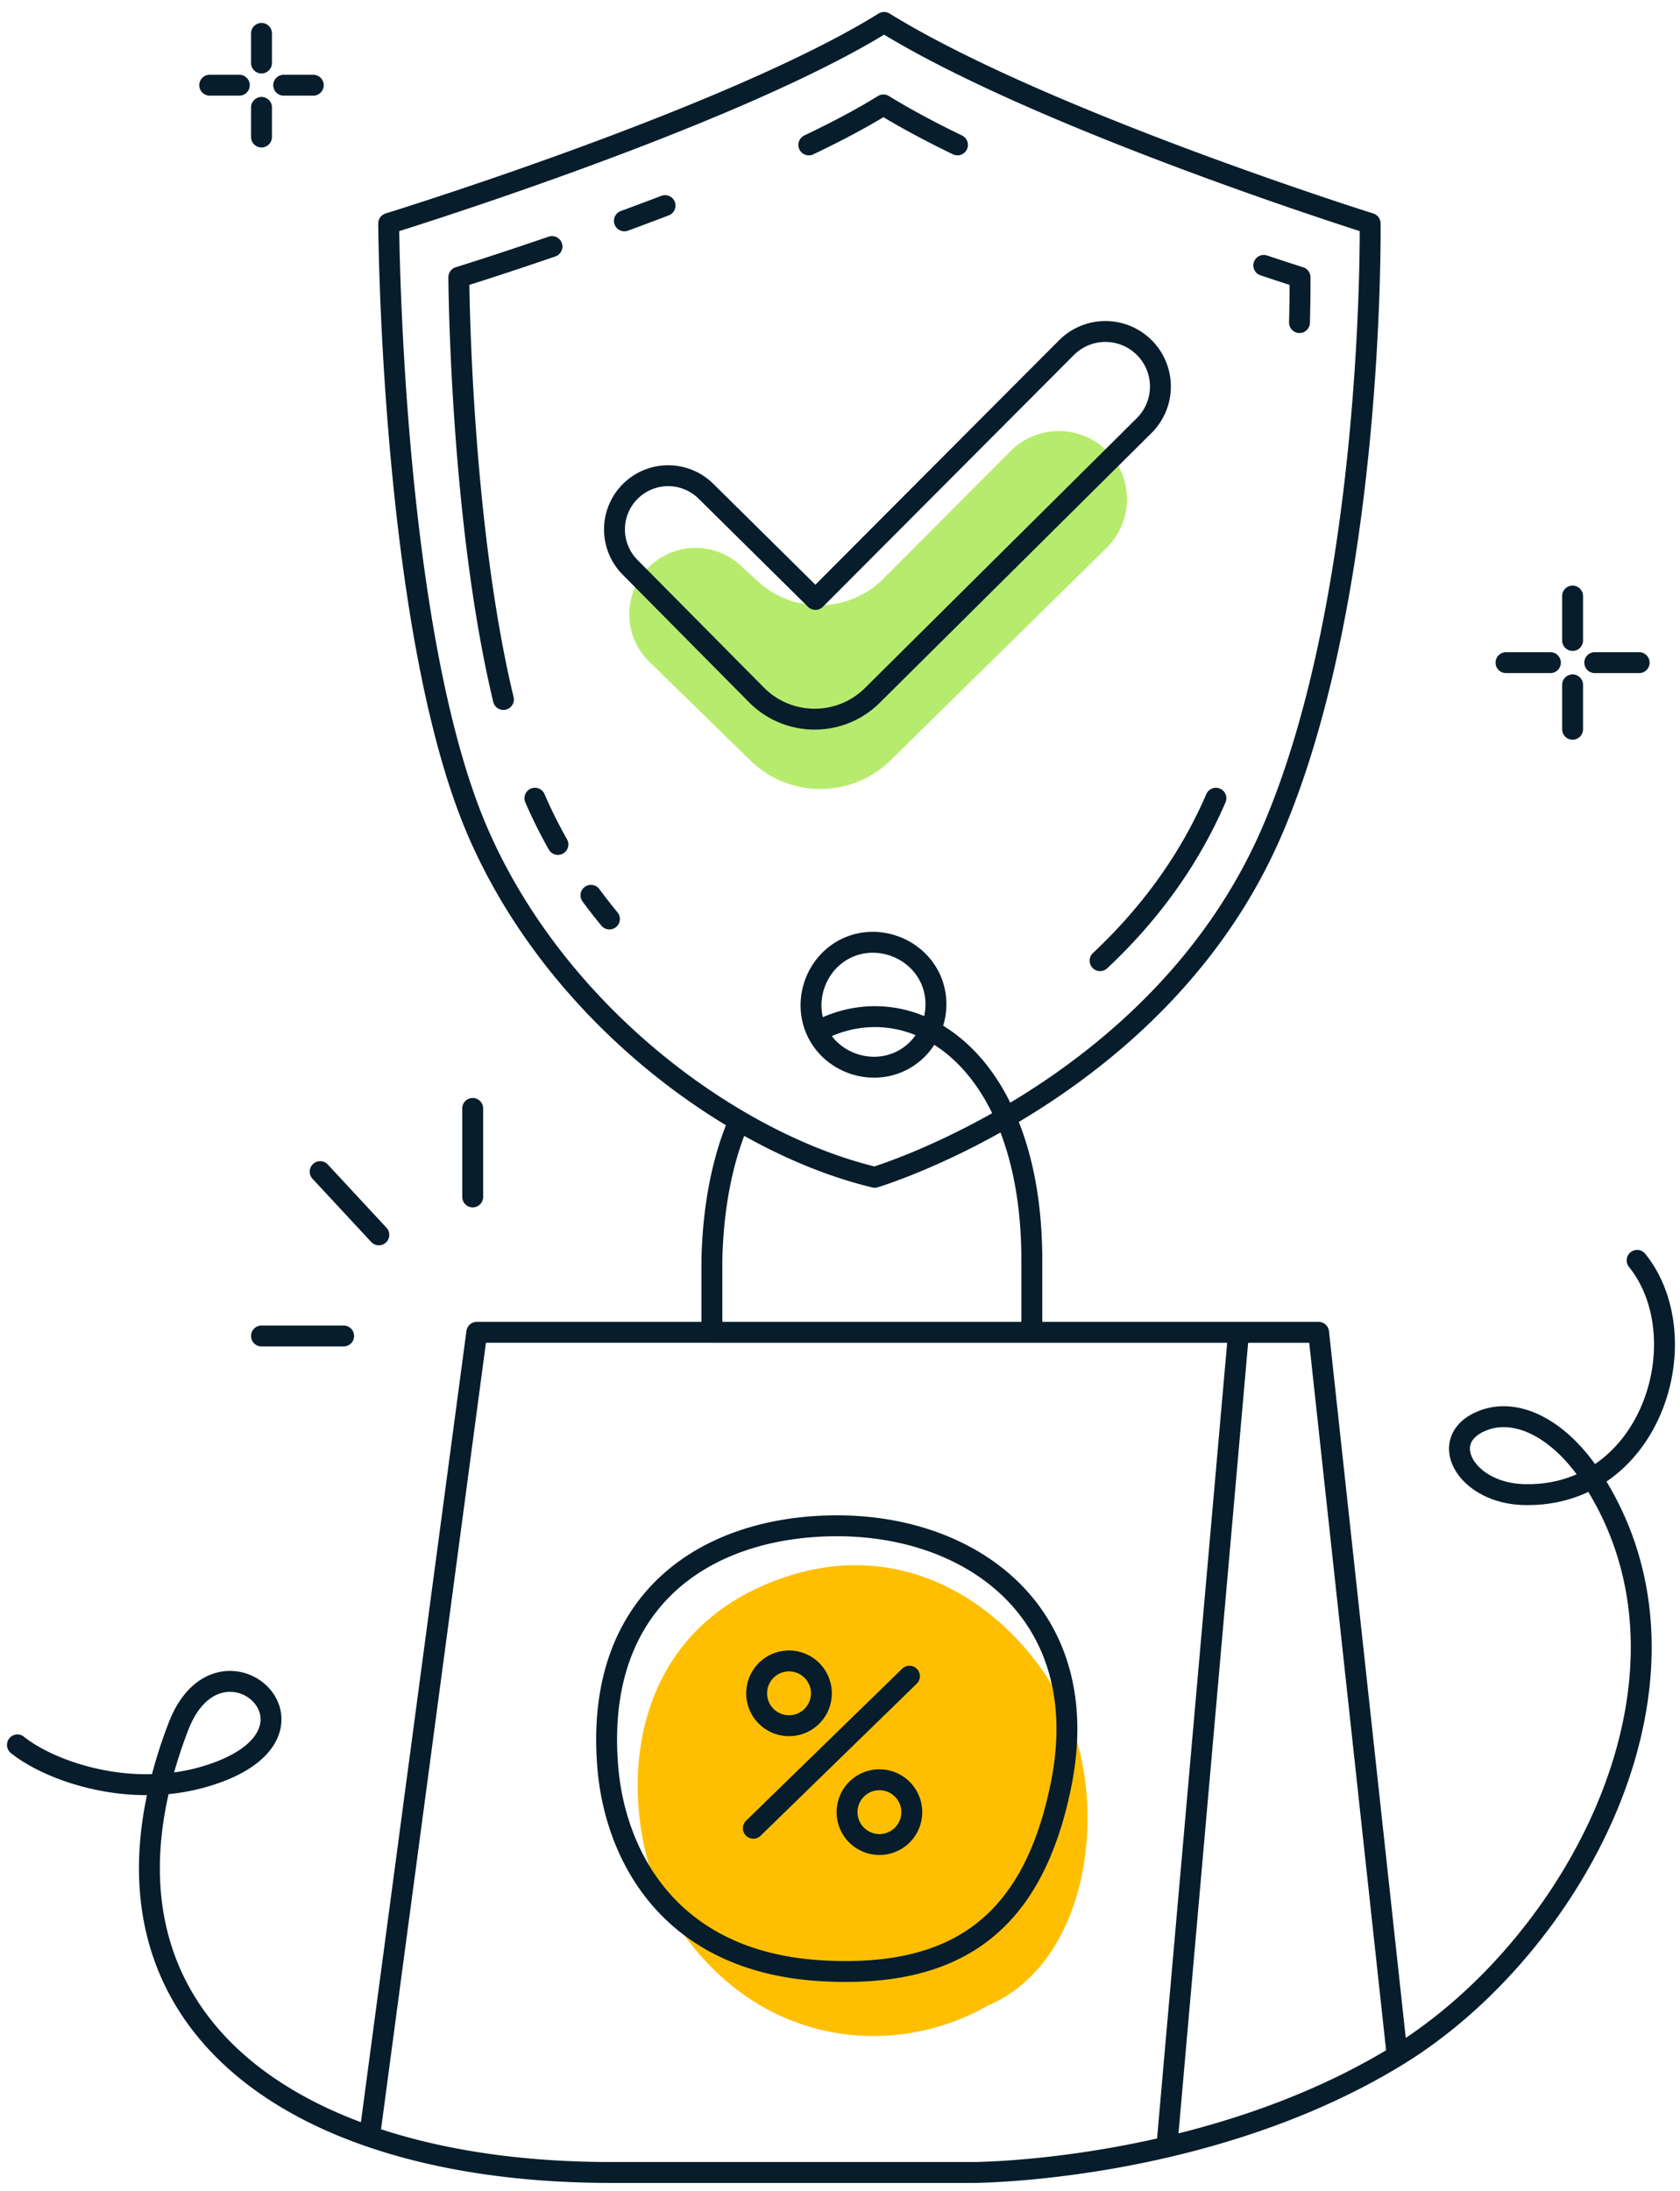 <svg width="201" height="262" fill="none" xmlns="http://www.w3.org/2000/svg"><path d="M91.204 189.658c-16.577 7.295-17.06 25.797-12.293 36.989 9.575 18.309 27.562 19.922 39.262 13.214 12.074-5.144 14.402-23.388 9.634-34.58-4.768-11.192-18.818-23.45-36.603-15.623z" fill="#FFBF00"/><path d="M105.705 69.195l15.206-15.25a8.153 8.153 0 0111.528-.018 8.153 8.153 0 01-.039 11.59l-25.832 25.395c-4.658 4.578-12.121 4.592-16.795.03L77.683 79.14A7.936 7.936 0 0188.6 67.621l2.064 1.898a10.86 10.86 0 0015.041-.325z" fill="#B7EB6E"/><path d="M148.186 159.333h9.574l9.404 86.52m-18.978-86.52l-8.586 97.425m8.586-97.425h-24.734m-25.713-35.955c11.161-6.006 25.713 3.014 25.713 27.355v8.6m-25.713-35.955c1.776 3.729 6.421 5.317 10.093 3.494 3.479-1.728 5.07-5.999 3.6-9.565-1.633-3.96-6.448-5.748-10.251-3.862-3.619 1.794-5.168 6.313-3.442 9.933zm-9.317 10.669c-1.906 4.366-3.112 10.084-3.25 16.686v8.6m3.25-25.286c5.506 3.219 11.07 5.513 16.235 6.744 0 0 34.074-10.189 47.528-41.377 12.301-28.516 11.742-72.689 11.742-72.689s-39.136-12.301-58.152-24.043c-18.4 11.44-59.27 24.043-59.27 24.043s.26 48.646 10.624 72.69c6.567 15.232 18.781 27.318 31.294 34.632zm-44.207 121.45l12.83-96.164h28.128m-40.958 96.164c-19.4-6.699-30.215-21.064-25.053-42.113m25.053 42.113c8.252 2.849 18.056 4.311 28.845 4.311h43.337s10.149 0 23.203-3.05m0 0c8.617-2.014 18.5-5.357 27.564-10.905m-77.033-27.212l18.679-18.183m-70.505-60.341l7.02 7.559m11.23-15.118v10.583m-15.442 16.63h-9.827M66.04 29.486c-6.579 2.261-11.146 3.67-11.146 3.67s.154 28.921 5.337 50.495m14.472-57.24a383.21 383.21 0 004.864-1.822m17.2-7.259c3.327-1.587 6.379-3.198 8.929-4.783 2.586 1.597 5.606 3.206 8.858 4.783m36.649 14.41c2.71.905 4.336 1.416 4.336 1.416s.026 2.017-.065 5.42m-9.999 56.884c-3.454 8.007-8.494 14.399-13.859 19.425m-64.866-13.9A56.835 56.835 0 0164 95.46m8.914 14.442a64.126 64.126 0 01-2.209-2.829m119.773 69.708c-3.797-5.835-8.943-8.515-13.071-6.891-5.62 2.211-2.103 8.626 4.816 8.845 3.167.1 5.931-.638 8.255-1.954zm0 0c8.914-5.05 11.371-18.612 5.392-26.053m-5.392 26.053c15.434 23.715-2.01 56.031-23.314 69.072M19.162 213.384a57.385 57.385 0 012.19-6.92c4.816-12.53 19.265 0 4.816 5.443a24.004 24.004 0 01-7.006 1.477zm0 0c-7.31.45-14.027-2.252-17.077-4.709M188.149 71.282v5.31m0 5.31v5.31m-2.655-7.965h-5.31m15.929 0h-5.31M31.286 3.994v3.54m0 5.31v3.54m-2.655-6.195h-3.54m12.39 0h-3.54m51.232 149.144h38.279m-14.368 57.578a3.872 3.872 0 11-7.731-.445 3.872 3.872 0 017.731.445zm-10.816-14.199a3.873 3.873 0 11-7.733-.447 3.873 3.873 0 017.733.447zm28.68 10.725c-3.34 16.511-12.383 23.188-28.645 22.25-18.364-1.059-24.683-13.988-25.57-24.186-1.784-20.524 12.155-29.122 27.675-29.029 16.288.097 30.612 10.834 26.54 30.965zM97.563 71.689l30.032-30.112a6.58 6.58 0 019.313-.006v0a6.582 6.582 0 01-.018 9.325l-32.516 32.265c-3.845 3.816-10.057 3.79-13.87-.059L75.38 67.838a6.425 6.425 0 01.021-9.065v0a6.425 6.425 0 019.058-.028L97.563 71.69z" stroke="#071D2B" stroke-width="2.5" stroke-miterlimit="10" stroke-linecap="round" stroke-linejoin="round"/></svg>